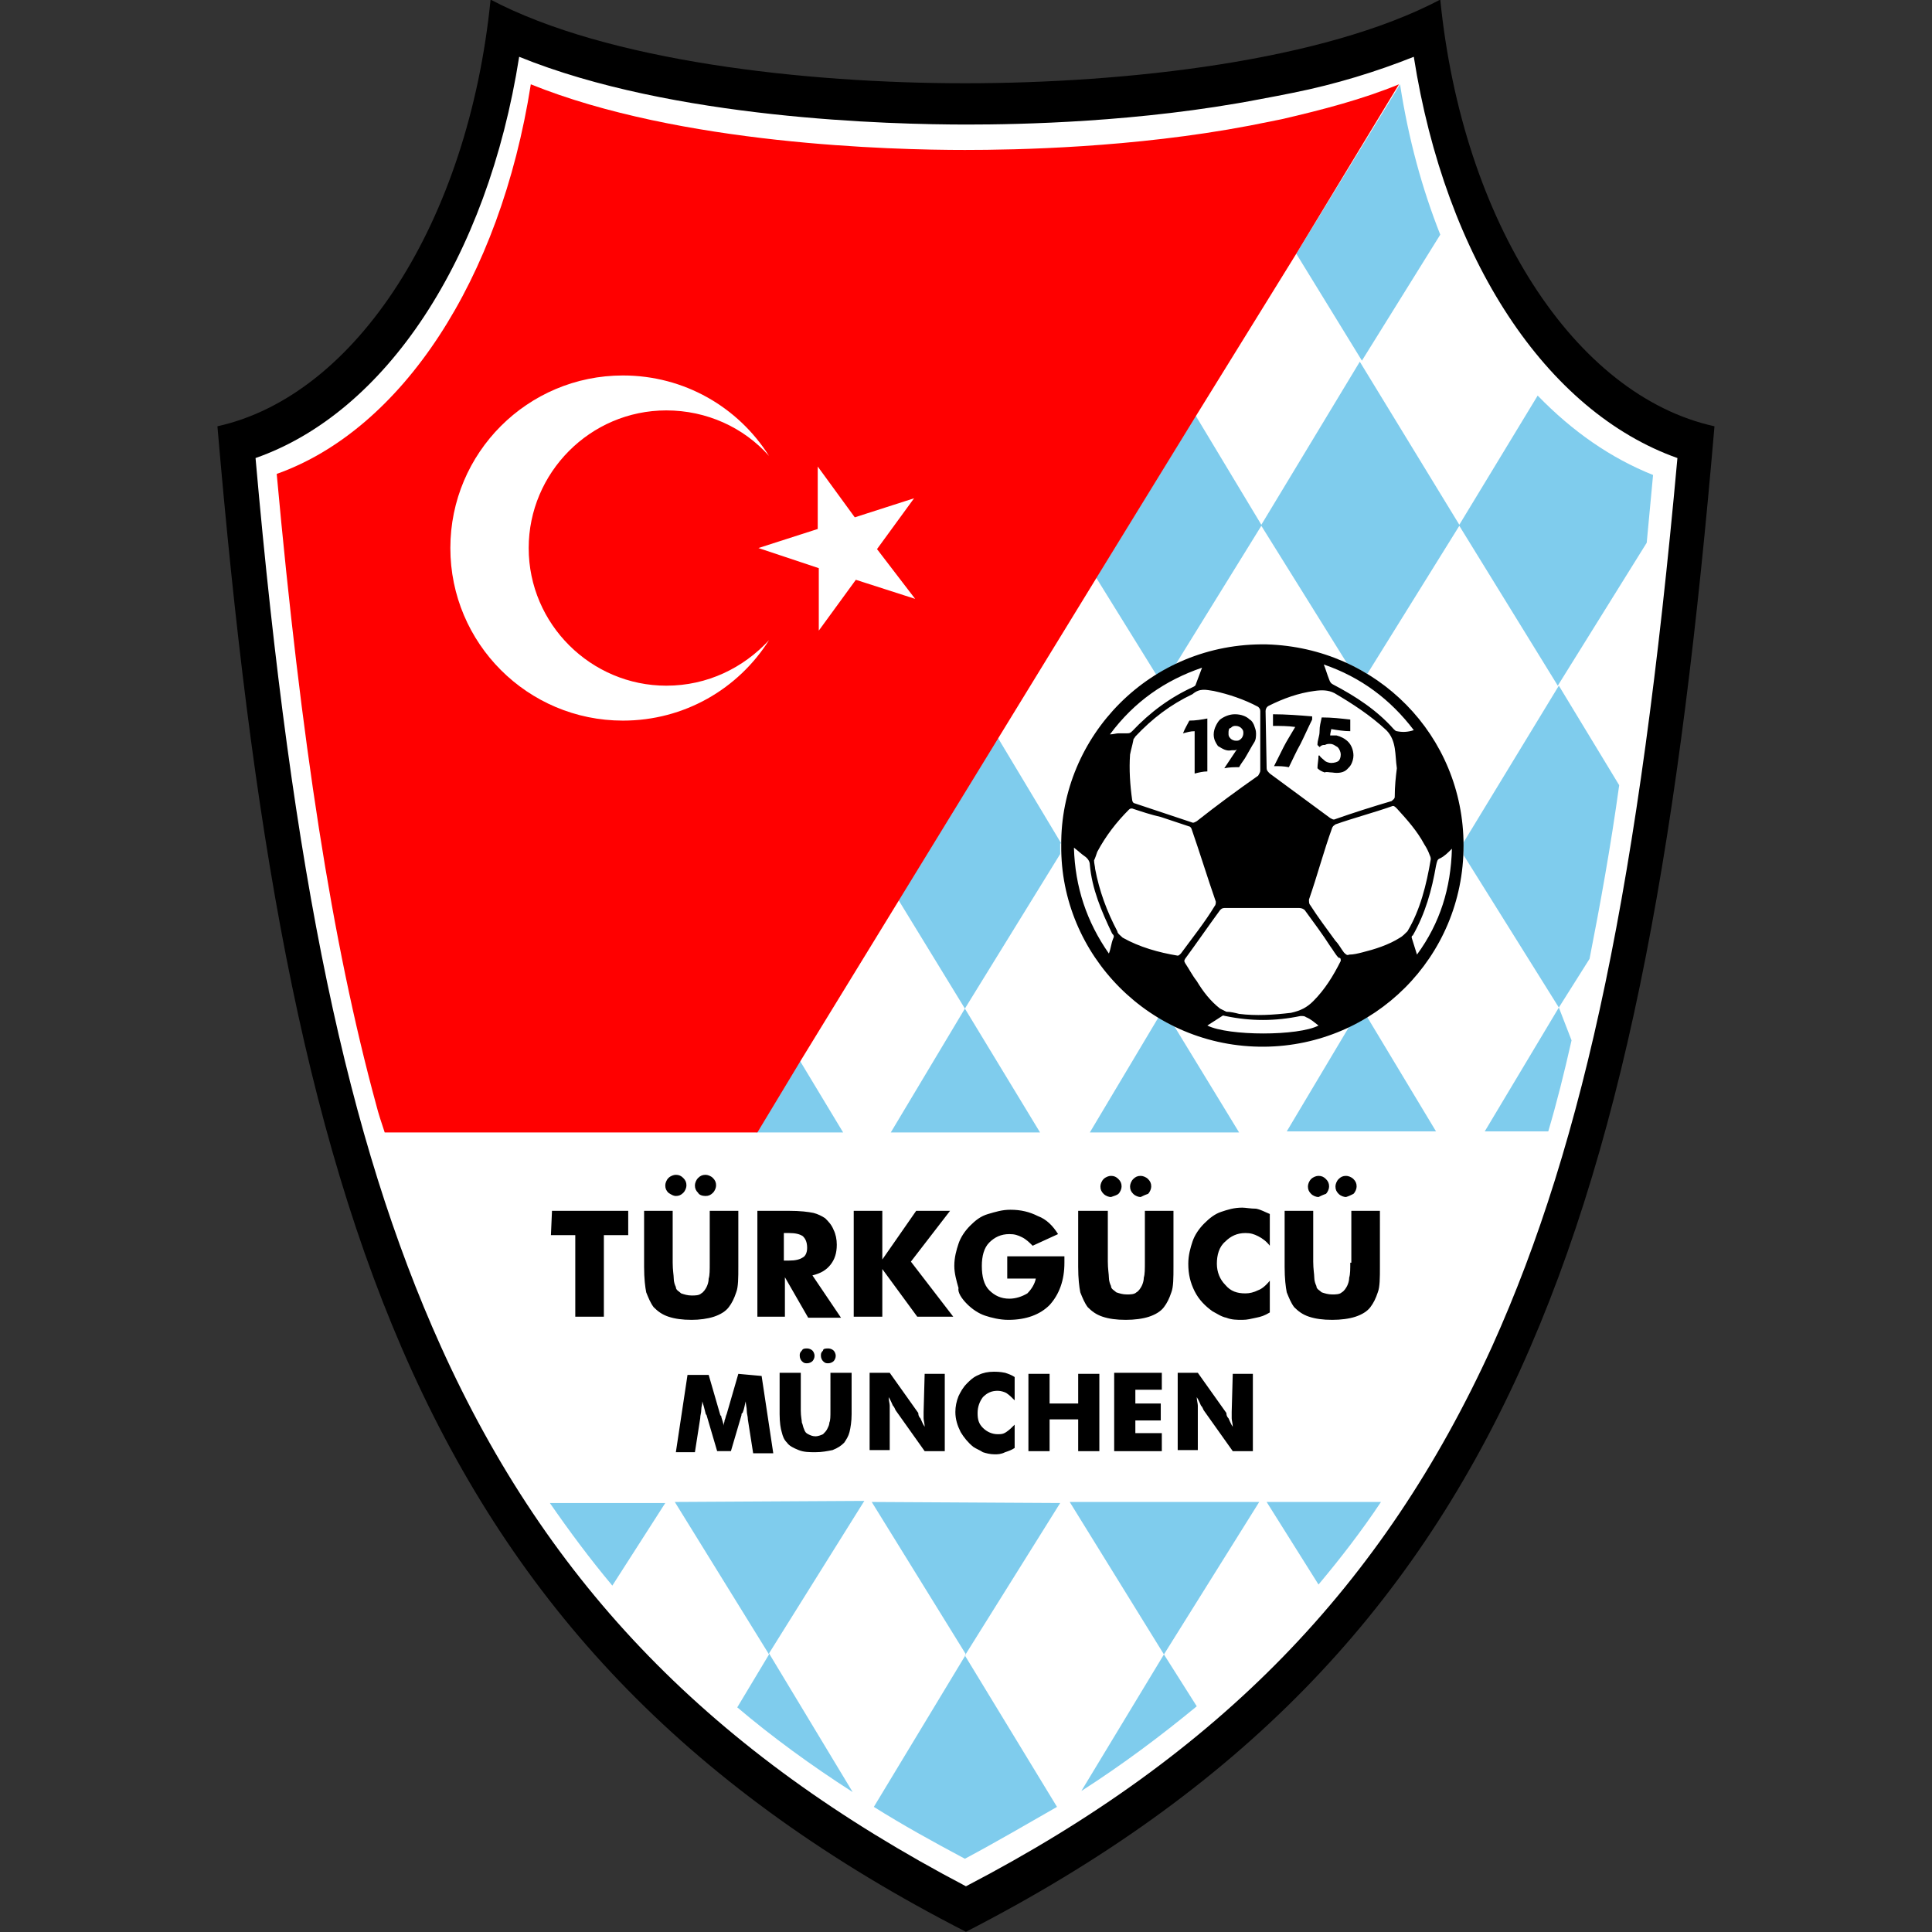 <?xml version="1.0" encoding="utf-8"?>
<!-- Generator: Adobe Illustrator 24.2.1, SVG Export Plug-In . SVG Version: 6.00 Build 0)  -->
<svg version="1.1" id="Ebene_1" xmlns="http://www.w3.org/2000/svg" xmlns:xlink="http://www.w3.org/1999/xlink" x="0px" y="0px"
	 width="400px" height="400px" viewBox="0 0 400 400" style="enable-background:new 0 0 400 400;" xml:space="preserve">
<rect x="0" y="0" width="400" height="400" fill="#333333" stroke="none"/>
<style type="text/css">
	.st0{fill:#FFFFFF;}
	.st1{fill:#7FCCED;}
	.st2{fill:#FF0000;}
</style>
<g transform="matrix(2.192 0 0 2.192 7.971 9.565)">
	<g>
		<path class="st0" d="M156,37.4V37c-12.7-2.8-23-18.7-24.9-39.1c-10.6,5.6-28.7,7.7-43.6,7.7S54.7,3.5,44-2.1
			C42,18.3,31.7,34.2,19,37c0.2,2.6,0.5,5.2,0.7,7.8c3.6,38.7,9.5,67.7,22.7,89.9c1.8,3,3.8,6,5.9,8.8c1.1,1.5,2.3,3,3.6,4.4
			c0.2,0.2,0.2,0.3,0.4,0.5c3.6,4.1,7.4,8,11.9,11.6c4,3.3,8.3,6.4,13,9.4c1.3,0.8,2.6,1.6,3.9,2.4c2.1,1.2,4.3,2.4,6.6,3.6
			c2.4-1.2,4.6-2.4,6.8-3.7c1.3-0.8,2.5-1.4,3.7-2.2c4.8-3,9.2-6.2,13.2-9.5c4.3-3.6,8.1-7.4,11.6-11.4c3.7-4.4,7.1-9,10-14.1
			c4.9-8.4,8.8-17.6,11.9-28.1l2-7.1c1.7-6.5,3.1-13.3,4.3-20.5c0.2-1.5,0.5-3,0.8-4.6c1.7-11.2,3-23.3,4.2-36.6
			C156,37.4,156,37.4,156,37.4L156,37.4z"/>
		<path class="st1" d="M96.6,75.3l-6-10l-9.4,15.3l6.3,10.3l-7,11.7h14.1l-7.1-11.7l9-14.6v-0.8V75.3L96.6,75.3z M78.7,137.5
			l8.9,14.4l-8.7,14.4c2.7,1.7,5.6,3.3,8.6,4.9c3-1.6,5.9-3.3,8.7-4.9l-8.7-14.3l9-14.4L78.7,137.5L78.7,137.5z M60.1,137.5
			l8.9,14.4l-3,5c3.3,2.8,7,5.5,10.9,8L69,151.8l9-14.4L60.1,137.5L60.1,137.5z M132.4,17.8c-1.7-4.3-3-9-3.8-14.2l-9.8,16l6.2,10.1
			L132.4,17.8z M52.2,148.4c-0.1-0.2-0.2-0.3-0.4-0.5L52.2,148.4z M71.9,95.8l-4.1,6.8H76L71.9,95.8z M54.2,145.4l5-7.8H48.3
			C50.1,140.2,52.1,142.9,54.2,145.4z M134.6,75.2v0.3v0.9l9,14.4l-7,11.7h6c0.8-2.7,1.5-5.5,2.2-8.6l-1.2-3.1l2.9-4.6
			c1-5.1,2-10.6,2.8-16.4l-5.7-9.4L134.6,75.2z M123.8,92.6l-5.9,9.9H132l-6.5-10.8C124.9,92.1,124.4,92.3,123.8,92.6L123.8,92.6z
			 M97.4,137.5l8.9,14.4l-7.8,12.9c3.9-2.5,7.5-5.2,10.9-8l-3.1-4.9l9-14.4L97.4,137.5L97.4,137.5z M141.6,33l-7.4,12.2l-9.4-15.4
			l-9.3,15.4l-6.2-10.3l-9.4,15.3l5.7,9.2c0.6-0.4,1.2-0.7,1.8-1l8.1-13.1l8.1,13c0.7,0.3,1.3,0.6,1.9,1l8.7-14l9.3,15.1l8.4-13.5
			c0.2-2.1,0.4-4.2,0.6-6.4C148.5,38.9,144.9,36.4,141.6,33L141.6,33z M120.9,145.3c2.1-2.5,4.1-5.1,5.9-7.8H116L120.9,145.3z
			 M105.8,91.7l-6.5,10.9h14.1l-6.1-10C106.7,92.3,106.2,92,105.8,91.7L105.8,91.7z"/>
		<path class="st2" d="M128.5,3.6c-3.4,1.4-7.2,2.4-11.1,3.3c-1,0.2-2,0.4-3,0.6c-11,2.1-22.1,2.3-26.9,2.3c-6.9,0-26.9-0.5-41-6.2
			c-2.9,18.5-12.2,32.6-24,36.8c2.3,25.2,5.2,44.2,9.4,59.6c0.2,0.8,0.5,1.7,0.8,2.6h35.2l4.1-6.8L100,50.1l9.4-15.3l9.4-15.2
			L128.5,3.6L128.5,3.6z M55.2,63.7c-9,0-16.3-7.3-16.3-16.3s7.3-16.3,16.3-16.3c5.8,0,10.9,3,13.8,7.6c-2.4-2.7-5.9-4.3-9.7-4.3
			c-7.2,0-13,5.9-13,13c0,7.2,5.9,13,13,13c3.9,0,7.3-1.7,9.7-4.3C66.1,60.7,61,63.7,55.2,63.7z M82.8,52.2l-5.6-1.8l-3.5,4.8v-5.9
			L68,47.4l5.6-1.8v-5.9l3.5,4.8l5.6-1.8l-3.5,4.8L82.8,52.2z"/>
		<path d="M70.4,116.1l2.3,4h3.1l-2.7-4c0.8-0.2,1.3-0.5,1.7-1c0.4-0.5,0.6-1.1,0.6-1.9c0-0.5-0.1-1-0.3-1.4
			c-0.2-0.5-0.5-0.8-0.8-1.1c-0.3-0.2-0.7-0.4-1.1-0.5c-0.5-0.1-1.2-0.2-2.4-0.2h-2.9v10h2.6V116.1z M70.4,112.1h0.5
			c0.6,0,1,0.1,1.3,0.3c0.2,0.2,0.4,0.5,0.4,1.1c0,0.5-0.2,0.8-0.4,0.9c-0.3,0.2-0.7,0.3-1.3,0.3h-0.5V112.1z M87.7,118.8
			c0.5,0.5,1.1,0.9,1.7,1.1c0.6,0.2,1.4,0.4,2.2,0.4c1.7,0,3-0.5,3.9-1.4c0.9-1,1.4-2.3,1.4-4v-0.4v-0.2h-5.4v2.1h2.7
			c-0.1,0.5-0.4,1-0.8,1.4c-0.5,0.3-1.1,0.5-1.7,0.5c-0.8,0-1.4-0.3-1.9-0.8c-0.5-0.5-0.7-1.3-0.7-2.3c0-0.9,0.2-1.7,0.7-2.2
			c0.5-0.5,1.1-0.8,1.9-0.8c0.5,0,0.8,0.1,1.2,0.3c0.4,0.2,0.7,0.5,1,0.8l2.4-1.1c-0.5-0.8-1.1-1.4-1.9-1.7
			c-0.8-0.4-1.6-0.6-2.6-0.6c-0.8,0-1.4,0.2-2.1,0.4c-0.7,0.2-1.2,0.6-1.7,1.1c-0.5,0.5-0.9,1.1-1.1,1.7c-0.2,0.6-0.4,1.3-0.4,2.1
			c0,0.7,0.2,1.4,0.4,2.1C86.8,117.7,87.2,118.3,87.7,118.8L87.7,118.8z M74.8,128.9c0,0.5,0,0.9-0.1,1.1c0,0.2-0.1,0.4-0.2,0.6
			c-0.1,0.2-0.2,0.3-0.4,0.5c-0.2,0.1-0.5,0.2-0.7,0.2c-0.3,0-0.5-0.1-0.7-0.2c-0.2-0.1-0.3-0.2-0.4-0.5c-0.1-0.2-0.1-0.4-0.2-0.6
			c0-0.2-0.1-0.6-0.1-1.1v-3.6h-2v3.9c0,0.8,0.1,1.4,0.2,1.7c0.1,0.4,0.2,0.7,0.5,1c0.2,0.3,0.6,0.5,1.1,0.7c0.5,0.2,1,0.2,1.6,0.2
			s1.1-0.1,1.6-0.2c0.5-0.2,0.8-0.4,1.1-0.7c0.2-0.3,0.4-0.6,0.5-1c0.1-0.4,0.2-1,0.2-1.7v-3.9h-2V128.9z M66.1,125.4l-1.1,3.8
			c-0.1,0.2-0.1,0.4-0.2,0.6c0,0.2-0.1,0.3-0.1,0.5c0-0.2-0.1-0.5-0.2-0.8c0-0.1,0-0.1-0.1-0.2l-1.1-3.8h-2l-1.1,7.3H62l0.5-3.2
			c0-0.3,0.1-0.5,0.1-0.8s0.1-0.5,0.1-0.8c0.1,0.3,0.2,0.7,0.3,1.1c0,0.1,0.1,0.2,0.1,0.2l1,3.4h1.3l1-3.4c0-0.1,0-0.2,0.1-0.2
			c0.2-0.5,0.2-0.8,0.3-1.1c0,0.3,0.1,0.6,0.1,0.9s0.1,0.5,0.1,0.8l0.5,3.2h1.9l-1.1-7.3L66.1,125.4L66.1,125.4z M90.2,125.2
			c-0.5,0-1,0.1-1.4,0.3c-0.5,0.2-0.8,0.5-1.1,0.8c-0.4,0.4-0.6,0.8-0.8,1.2c-0.2,0.5-0.3,1-0.3,1.5c0,0.7,0.2,1.3,0.5,1.9
			c0.3,0.5,0.7,1,1.2,1.4c0.3,0.2,0.6,0.3,0.9,0.5c0.3,0.1,0.7,0.2,1.1,0.2c0.3,0,0.6,0,1-0.2c0.3-0.1,0.6-0.2,0.9-0.4v-2.2
			c-0.3,0.3-0.5,0.5-0.8,0.7c-0.3,0.2-0.5,0.2-0.8,0.2c-0.5,0-1-0.2-1.4-0.6c-0.4-0.4-0.5-0.8-0.5-1.4s0.2-1.1,0.5-1.5
			c0.4-0.4,0.8-0.6,1.4-0.6c0.3,0,0.6,0.1,0.8,0.2c0.3,0.2,0.5,0.4,0.8,0.7v-2.2c-0.3-0.2-0.6-0.3-0.9-0.4
			C90.8,125.2,90.5,125.2,90.2,125.2L90.2,125.2z M83.6,129v0.6c0,0.2,0.1,0.5,0.1,0.8c-0.2-0.3-0.3-0.6-0.4-0.8
			c-0.2-0.2-0.2-0.4-0.2-0.5l-2.7-3.8h-1.9v7.3h1.9V129v-0.6c0-0.2-0.1-0.5-0.1-0.8c0.2,0.3,0.3,0.6,0.4,0.8
			c0.2,0.2,0.2,0.4,0.3,0.5l2.7,3.8h1.9v-7.3h-1.9L83.6,129L83.6,129z M86.1,110h-3.2l-3.2,4.6V110h-2.7v10h2.7v-4.5l3.3,4.5h3.4
			l-4-5.2L86.1,110z M63.8,120c0.6-0.2,1.1-0.5,1.4-0.9c0.3-0.4,0.5-0.8,0.7-1.4c0.2-0.5,0.2-1.4,0.2-2.4V110h-2.7v4.9
			c0,0.7,0,1.2-0.1,1.5c0,0.3-0.1,0.6-0.2,0.8c-0.1,0.2-0.3,0.5-0.5,0.6c-0.2,0.2-0.6,0.2-0.9,0.2c-0.4,0-0.7-0.1-1-0.2
			c-0.2-0.2-0.5-0.3-0.5-0.6c-0.1-0.2-0.2-0.5-0.2-0.8s-0.1-0.8-0.1-1.5V110h-2.7v5.3c0,1.1,0.1,1.9,0.2,2.4c0.2,0.5,0.4,1,0.7,1.4
			c0.4,0.4,0.8,0.7,1.4,0.9c0.6,0.2,1.3,0.3,2.2,0.3C62.4,120.3,63.2,120.2,63.8,120L63.8,120z M72.1,123.2
			c-0.2,0.2-0.2,0.3-0.2,0.5c0,0.2,0.1,0.4,0.2,0.5c0.2,0.2,0.3,0.2,0.5,0.2c0.2,0,0.4-0.1,0.5-0.2s0.2-0.3,0.2-0.5
			c0-0.2-0.1-0.4-0.2-0.5s-0.3-0.2-0.5-0.2C72.4,123,72.2,123,72.1,123.2z M74.1,123.2c-0.2,0.2-0.2,0.3-0.2,0.5
			c0,0.2,0.1,0.4,0.2,0.5c0.2,0.2,0.3,0.2,0.5,0.2c0.2,0,0.4-0.1,0.5-0.2s0.2-0.3,0.2-0.5c0-0.2-0.1-0.4-0.2-0.5s-0.3-0.2-0.5-0.2
			C74.4,123,74.1,123,74.1,123.2z M98.2,128.2h-2.7v-2.8h-2v7.3h2v-3h2.7v3h2v-7.3h-2V128.2z M63,108.6c0.3,0,0.5-0.1,0.7-0.3
			c0.2-0.2,0.3-0.5,0.3-0.7c0-0.3-0.1-0.5-0.3-0.7c-0.2-0.2-0.5-0.3-0.7-0.3c-0.3,0-0.5,0.1-0.7,0.3c-0.2,0.2-0.3,0.5-0.3,0.7
			c0,0.3,0.1,0.5,0.3,0.7C62.4,108.5,62.7,108.6,63,108.6z M48.4,112.3h2.3v7.7h2.7v-7.7h2.3V110h-7.2L48.4,112.3L48.4,112.3z
			 M60.2,108.6c0.3,0,0.5-0.1,0.7-0.3c0.2-0.2,0.3-0.5,0.3-0.7c0-0.3-0.1-0.5-0.3-0.7c-0.2-0.2-0.4-0.3-0.7-0.3
			c-0.2,0-0.5,0.1-0.7,0.3c-0.2,0.2-0.3,0.5-0.3,0.7c0,0.3,0.1,0.5,0.3,0.7C59.8,108.5,60,108.6,60.2,108.6z M113.7,109.7
			c-0.8,0-1.4,0.2-2,0.4c-0.6,0.2-1.1,0.6-1.6,1.1c-0.5,0.5-0.9,1.1-1.1,1.7c-0.2,0.6-0.4,1.3-0.4,2.1c0,1,0.2,1.8,0.6,2.6
			s1,1.4,1.7,1.9c0.4,0.2,0.8,0.5,1.3,0.6c0.5,0.2,1,0.2,1.5,0.2c0.5,0,0.8-0.1,1.3-0.2c0.5-0.1,0.8-0.2,1.3-0.5v-3
			c-0.4,0.5-0.8,0.8-1.1,0.9c-0.4,0.2-0.8,0.3-1.2,0.3c-0.8,0-1.4-0.2-1.9-0.8c-0.5-0.5-0.8-1.2-0.8-2c0-0.8,0.2-1.6,0.8-2.1
			c0.5-0.5,1.1-0.8,1.9-0.8c0.5,0,0.8,0.1,1.2,0.3c0.4,0.2,0.8,0.5,1.1,0.9v-3c-0.5-0.2-0.8-0.4-1.3-0.5
			C114.5,109.8,114,109.7,113.7,109.7L113.7,109.7z M112.7,129v0.6c0,0.2,0.1,0.5,0.1,0.8c-0.2-0.3-0.3-0.6-0.4-0.8
			c-0.2-0.2-0.2-0.4-0.2-0.5l-2.7-3.8h-1.9v7.3h1.9V129v-0.6c0-0.2-0.1-0.5-0.1-0.8c0.2,0.3,0.3,0.6,0.4,0.8
			c0.2,0.2,0.2,0.4,0.3,0.5l2.7,3.8h1.9v-7.3h-1.9L112.7,129L112.7,129z M123.9,114.8c0,0.7,0,1.2-0.1,1.5c0,0.3-0.1,0.6-0.2,0.8
			c-0.1,0.2-0.3,0.5-0.5,0.6c-0.2,0.2-0.6,0.2-0.9,0.2c-0.4,0-0.7-0.1-1-0.2c-0.2-0.2-0.5-0.3-0.5-0.6c-0.1-0.2-0.2-0.5-0.2-0.8
			s-0.1-0.8-0.1-1.5V110h-2.7v5.3c0,1.1,0.1,1.9,0.2,2.4c0.2,0.5,0.4,1,0.7,1.4c0.4,0.4,0.8,0.7,1.4,0.9c0.6,0.2,1.3,0.3,2.2,0.3
			c0.8,0,1.6-0.1,2.2-0.3c0.6-0.2,1.1-0.5,1.4-0.9c0.3-0.4,0.5-0.8,0.7-1.4c0.2-0.5,0.2-1.4,0.2-2.4V110h-2.7v4.9H123.9z
			 M124.2,108.4c0.2-0.2,0.3-0.5,0.3-0.7c0-0.3-0.1-0.5-0.3-0.7s-0.5-0.3-0.7-0.3c-0.3,0-0.5,0.1-0.7,0.3c-0.2,0.2-0.3,0.5-0.3,0.7
			c0,0.3,0.1,0.5,0.3,0.7c0.2,0.2,0.5,0.3,0.7,0.3C123.8,108.6,124,108.5,124.2,108.4z M101.6,132.7h4.5V131h-2.5v-1.2h2.4v-1.6
			h-2.4v-1.3h2.5v-1.6h-4.5V132.7z M121.6,108.4c0.2-0.2,0.3-0.5,0.3-0.7c0-0.3-0.1-0.5-0.3-0.7c-0.2-0.2-0.4-0.3-0.7-0.3
			c-0.2,0-0.5,0.1-0.7,0.3c-0.2,0.2-0.3,0.5-0.3,0.7c0,0.3,0.1,0.5,0.3,0.7c0.2,0.2,0.5,0.3,0.7,0.3
			C121.1,108.6,121.3,108.5,121.6,108.4z M102,108.4c0.2-0.2,0.3-0.5,0.3-0.7c0-0.3-0.1-0.5-0.3-0.7c-0.2-0.2-0.4-0.3-0.7-0.3
			c-0.2,0-0.5,0.1-0.7,0.3c-0.2,0.2-0.3,0.5-0.3,0.7c0,0.3,0.1,0.5,0.3,0.7c0.2,0.2,0.5,0.3,0.7,0.3
			C101.6,108.6,101.9,108.5,102,108.4z M104.5,114.8c0,0.7,0,1.2-0.1,1.5c0,0.3-0.1,0.6-0.2,0.8c-0.1,0.2-0.3,0.5-0.5,0.6
			c-0.2,0.2-0.6,0.2-0.9,0.2c-0.4,0-0.7-0.1-1-0.2c-0.2-0.2-0.5-0.3-0.5-0.6c-0.1-0.2-0.2-0.5-0.2-0.8s-0.1-0.8-0.1-1.5V110h-2.8
			v5.3c0,1.1,0.1,1.9,0.2,2.4c0.2,0.5,0.4,1,0.7,1.4c0.4,0.4,0.8,0.7,1.4,0.9c0.6,0.2,1.3,0.3,2.2,0.3c0.8,0,1.6-0.1,2.2-0.3
			c0.6-0.2,1.1-0.5,1.4-0.9c0.3-0.4,0.5-0.8,0.7-1.4c0.2-0.5,0.2-1.4,0.2-2.4V110h-2.7v4.9H104.5z M104.8,108.4
			c0.2-0.2,0.3-0.5,0.3-0.7c0-0.3-0.1-0.5-0.3-0.7c-0.2-0.2-0.5-0.3-0.7-0.3c-0.3,0-0.5,0.1-0.7,0.3c-0.2,0.2-0.3,0.5-0.3,0.7
			c0,0.3,0.1,0.5,0.3,0.7c0.2,0.2,0.5,0.3,0.7,0.3C104.3,108.6,104.5,108.5,104.8,108.4z M112.7,66.5h0.3c0.1,0,0.2-0.1,0.2-0.1
			c-0.2,0.3-0.4,0.6-0.6,0.9c-0.2,0.3-0.4,0.6-0.6,0.9c0.5-0.1,0.9-0.1,1.4-0.1c0.2-0.4,0.5-0.7,0.7-1.1c0.3-0.5,0.5-0.9,0.7-1.2
			s0.2-0.6,0.2-0.9s-0.1-0.5-0.2-0.8c-0.1-0.2-0.2-0.4-0.4-0.5c-0.3-0.3-0.8-0.5-1.4-0.5c-0.5,0-1,0.2-1.4,0.5
			c-0.2,0.2-0.3,0.4-0.4,0.6c-0.1,0.2-0.2,0.5-0.2,0.8c0,0.5,0.2,0.8,0.4,1.1C111.9,66.4,112.2,66.6,112.7,66.5L112.7,66.5z
			 M112.6,64.4c0.2-0.2,0.3-0.2,0.5-0.2c0.2,0,0.4,0.1,0.5,0.2c0.2,0.2,0.2,0.3,0.2,0.5c0,0.2-0.1,0.4-0.2,0.5
			c-0.2,0.2-0.3,0.2-0.5,0.2c-0.2,0-0.4-0.1-0.5-0.2c-0.2-0.2-0.2-0.3-0.2-0.5C112.4,64.7,112.4,64.4,112.6,64.4z M108.1,64.9
			c0.4-0.1,0.7-0.2,1.1-0.2v2v2c0.4-0.1,0.8-0.2,1.2-0.2V66v-2.5c-0.5,0.1-1.1,0.2-1.7,0.2C108.5,64.1,108.3,64.4,108.1,64.9
			L108.1,64.9z M116,56.5c-11-0.2-19.5,8.7-19.4,19c-0.1,10.3,8.4,19.1,19.2,19c10.3-0.1,18.8-8.4,18.8-19
			C134.6,65.1,126.4,56.8,116,56.5L116,56.5z M115.9,62.8c0-0.2,0.1-0.4,0.3-0.5c1.4-0.7,2.8-1.2,4.3-1.4c0.7-0.1,1.3-0.1,1.9,0.2
			c1.7,1,3.4,2.1,4.9,3.5c0.5,0.5,0.7,1.1,0.8,1.7c0.1,0.6,0.1,1.2,0.2,1.9c-0.1,0.8-0.2,1.7-0.2,2.7c0,0.2-0.2,0.3-0.3,0.4
			c-1.7,0.5-3.6,1.1-5.3,1.7c-0.2,0.1-0.3,0-0.5-0.1c-1.9-1.4-3.8-2.8-5.7-4.2c-0.2-0.2-0.3-0.3-0.3-0.5L115.9,62.8L115.9,62.8z
			 M111,60.9c1.4,0.3,2.9,0.8,4.2,1.5c0.1,0.1,0.2,0.2,0.2,0.4v2.8v2.7v0.1c0,0.2-0.1,0.3-0.2,0.5c-2,1.4-3.9,2.8-5.8,4.3
			c-0.2,0.1-0.3,0.2-0.5,0.1c-0.9-0.3-1.8-0.6-2.7-0.9c-0.9-0.3-1.8-0.6-2.7-0.9c-0.1,0-0.2-0.2-0.2-0.3c-0.2-1.4-0.3-2.9-0.2-4.3
			c0.1-0.5,0.2-0.8,0.3-1.3c0-0.2,0.1-0.2,0.2-0.4c1.6-1.7,3.3-3,5.4-4C109.7,60.6,110.3,60.8,111,60.9L111,60.9z M109.9,58.7
			c-0.2,0.5-0.4,1.1-0.6,1.6c0,0.1-0.2,0.2-0.2,0.2c-2.2,1-4.1,2.4-5.8,4.2c-0.2,0.2-0.3,0.2-0.5,0.2H102c-0.2,0-0.5,0.1-0.8,0.1
			C103.5,61.9,106.4,59.9,109.9,58.7z M101.5,84.3c-0.2,0.5-0.2,0.9-0.4,1.4c-2.1-3-3.2-6.3-3.3-10c0.4,0.3,0.7,0.6,1,0.8
			c0.3,0.2,0.5,0.5,0.5,0.8c0.2,2.3,1.1,4.4,2.1,6.5C101.6,84,101.6,84.1,101.5,84.3z M107.9,85.7c-0.1,0.1-0.2,0.2-0.3,0.2
			c-1.8-0.3-3.6-0.8-5.2-1.7c-0.2-0.2-0.5-0.4-0.5-0.6c-1-1.9-1.7-3.8-2.1-5.9c0-0.2-0.1-0.5-0.1-0.8c0.1-0.2,0.2-0.5,0.3-0.8
			c0.8-1.5,1.8-2.8,3-4c0.1-0.1,0.2-0.1,0.3-0.1c0.9,0.3,1.8,0.6,2.7,0.8c0.9,0.3,1.8,0.6,2.7,0.9c0.1,0,0.2,0.2,0.2,0.2
			c0.8,2.3,1.5,4.6,2.3,6.9c0,0.1,0,0.3-0.1,0.4C110.2,82.7,109,84.2,107.9,85.7L107.9,85.7z M110.4,92.5l1.4-0.9
			c0.1-0.1,0.2,0,0.3,0c2.4,0.5,4.7,0.5,7.1,0c0.2,0,0.4,0,0.5,0.1c0.5,0.2,0.8,0.5,1.2,0.8C119,93.5,112.4,93.5,110.4,92.5
			L110.4,92.5z M123,86.4c-0.7,1.4-1.5,2.7-2.6,3.8c-0.6,0.6-1.2,0.9-2.1,1.1c-1.7,0.2-3.3,0.3-4.9,0.1c-0.4-0.1-0.8-0.2-1.2-0.2
			c-0.2-0.1-0.4-0.2-0.6-0.3c-0.9-0.7-1.6-1.6-2.2-2.6c-0.4-0.5-0.7-1.1-1.1-1.7c-0.1-0.2-0.1-0.2,0-0.4c1.1-1.5,2.2-3.1,3.3-4.6
			c0.1-0.1,0.2-0.2,0.4-0.2h3.6h3.5c0.2,0,0.4,0.1,0.5,0.2c0.8,1.1,1.7,2.3,2.4,3.4c0.3,0.4,0.5,0.8,0.8,1.1
			C123,86.1,123,86.2,123,86.4L123,86.4z M132.4,76.7c0.4-0.2,0.7-0.5,1.1-0.9c-0.1,3.7-1.1,7-3.3,10l-0.5-1.6c0-0.1,0-0.2,0.1-0.2
			c1.2-2.1,1.8-4.3,2.2-6.6C132.1,77,132.1,76.8,132.4,76.7L132.4,76.7z M131.4,76.4c0.1,0.2,0.1,0.3,0.1,0.4
			c-0.4,2.4-1,4.8-2.2,6.8c-0.2,0.2-0.5,0.5-0.7,0.6c-1.1,0.7-2.4,1.1-3.6,1.4c-0.4,0.1-0.8,0.2-1.2,0.2c-0.2,0.1-0.3,0-0.5-0.2
			c-0.3-0.4-0.5-0.8-0.8-1.1c-0.8-1.1-1.7-2.3-2.4-3.4c-0.1-0.1-0.1-0.3-0.1-0.5c0.8-2.3,1.4-4.6,2.2-6.8c0.1-0.2,0.2-0.2,0.3-0.3
			c1.7-0.6,3.6-1.1,5.3-1.7c0.2-0.1,0.3,0,0.5,0.2c1,1.1,1.9,2.1,2.6,3.4C131.1,75.7,131.3,76.1,131.4,76.4L131.4,76.4z M128.3,64.7
			c-0.1,0-0.2-0.1-0.3-0.2c-1.6-1.8-3.6-3.1-5.7-4.2c-0.2-0.1-0.3-0.2-0.4-0.5c-0.2-0.5-0.3-0.9-0.5-1.4c3.5,1.2,6.3,3.3,8.5,6.2
			C129.3,64.8,128.8,64.8,128.3,64.7z M122.2,68.6c0.6,0.1,1.1,0,1.4-0.3c0.2-0.2,0.3-0.3,0.4-0.5c0.1-0.2,0.2-0.5,0.2-0.8
			c0-0.5-0.2-1-0.5-1.3c-0.3-0.3-0.7-0.5-1.1-0.6h-0.3h-0.3c0-0.2,0.1-0.5,0.1-0.6c0.6,0.1,1.2,0.2,1.8,0.2v-1.1
			c-0.9-0.1-1.7-0.2-2.7-0.2c-0.1,0.5-0.2,0.8-0.2,1.3s-0.2,0.8-0.2,1.3l0.2,0.2c0.2-0.2,0.3-0.2,0.5-0.2c0.2-0.1,0.3-0.1,0.5-0.1
			c0.3,0,0.5,0.2,0.7,0.3c0.2,0.2,0.3,0.5,0.3,0.7c0,0.3-0.1,0.5-0.2,0.6s-0.4,0.2-0.7,0.2c-0.2,0-0.5-0.1-0.6-0.2
			c-0.2-0.2-0.4-0.3-0.5-0.5h-0.1c0,0.4-0.1,0.8-0.1,1.2c0.2,0.2,0.4,0.3,0.7,0.4C121.6,68.5,121.9,68.6,122.2,68.6L122.2,68.6z
			 M117.6,66.2l-0.9,1.8c0.5,0,0.9,0,1.4,0.1c0.4-0.8,0.7-1.5,1.1-2.2c0.4-0.8,0.7-1.5,1.1-2.3v-0.3c-1.2-0.1-2.5-0.2-3.7-0.2v1.1
			c0.7,0,1.4,0,2.1,0.1C118.3,65,117.9,65.6,117.6,66.2z M132.4-4.4c-11,5.8-29.6,7.9-44.9,7.9c-15.2,0-33.8-2.1-44.8-7.9
			C40.6,16.6,30,33,16.9,35.9c6.4,74.9,19.1,115.8,70.7,142.2c51.6-26.5,64.3-67.3,70.7-142.2C145.1,33,134.5,16.6,132.4-4.4z
			 M87.6,173.8c-24-12.6-39.4-28.4-49.6-51c-8.8-19.5-14-44.2-17.5-83.9C32.8,34.6,42.4,20.1,45.4,1c14.5,5.9,35.1,6.4,42.3,6.4
			c4.9,0,16.3-0.2,27.7-2.4c1.1-0.2,2.1-0.4,3.1-0.6c4-0.8,7.9-2,11.4-3.4c3,19.1,12.5,33.5,24.9,37.9c-3.6,39.8-8.7,64.4-17.5,83.9
			C127,145.4,111.6,161.3,87.6,173.8L87.6,173.8z"/>
	</g>
</g>
</svg>
